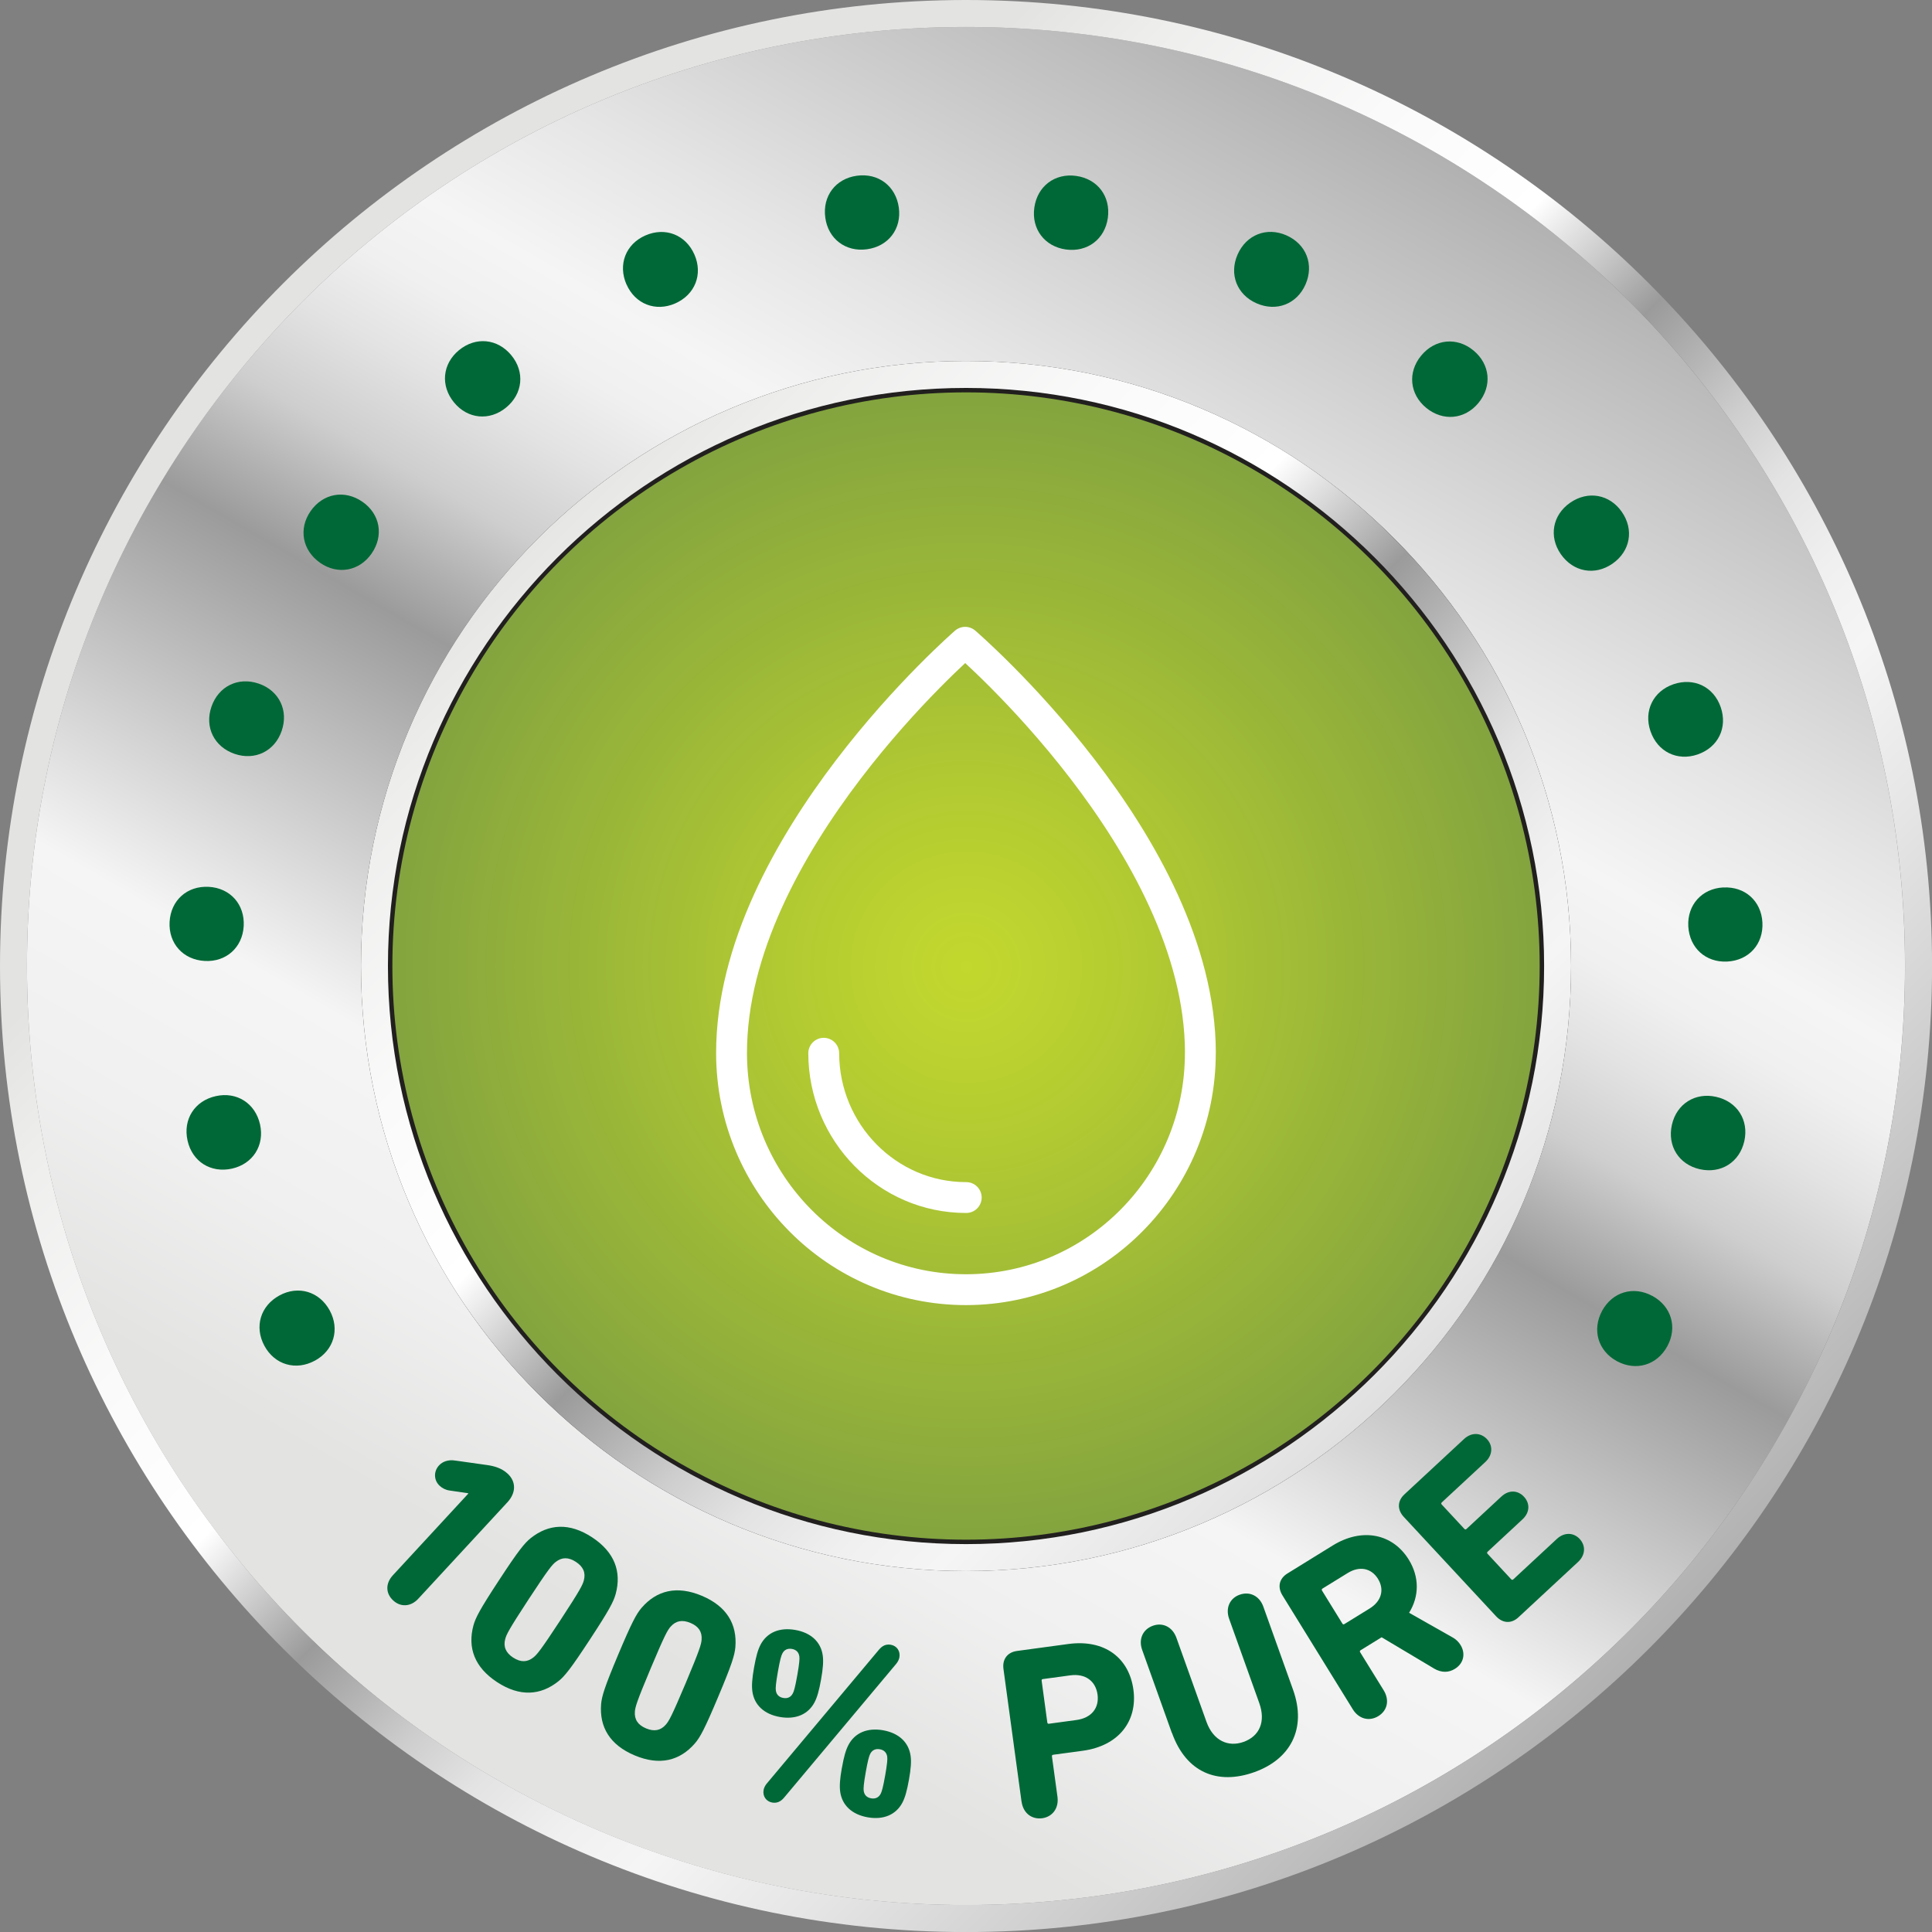 <svg xmlns="http://www.w3.org/2000/svg" xmlns:xlink="http://www.w3.org/1999/xlink" id="Layer_2" data-name="Layer 2" viewBox="0 0 358.17 358.17"><rect x="0" y="0" width="358.17" height="358.17" fill="#808080" stroke="none"/><defs><style>      .cls-1 {        fill: url(#linear-gradient);      }      .cls-1, .cls-2, .cls-3 {        stroke-width: 0px;      }      .cls-4 {        fill: url(#radial-gradient);        stroke: #221f1f;        stroke-miterlimit: 10;        stroke-width: 6px;      }      .cls-2 {        fill: url(#linear-gradient-2);      }      .cls-5 {        fill: none;        stroke: #fff;        stroke-linecap: round;        stroke-linejoin: round;        stroke-width: 5.72px;      }      .cls-3 {        fill: #006837;      }    </style><radialGradient id="radial-gradient" cx="91.35" cy="242.8" fx="91.35" fy="242.8" r="111.68" gradientTransform="translate(89.64 -58.65) scale(.98)" gradientUnits="userSpaceOnUse"><stop offset="0" stop-color="#c3d82e"></stop><stop offset=".27" stop-color="#b5cd30" stop-opacity=".99"></stop><stop offset=".79" stop-color="#91b038" stop-opacity=".96"></stop><stop offset="1" stop-color="#81a43c" stop-opacity=".95"></stop></radialGradient><linearGradient id="linear-gradient" x1="92.03" y1="329.87" x2="266.14" y2="28.3" gradientUnits="userSpaceOnUse"><stop offset=".1" stop-color="#e3e3e2"></stop><stop offset=".11" stop-color="#e4e4e3"></stop><stop offset=".21" stop-color="#f0f0f0"></stop><stop offset=".31" stop-color="#f5f5f5"></stop><stop offset=".51" stop-color="#9c9b9b"></stop><stop offset=".54" stop-color="#b1b0b0"></stop><stop offset=".58" stop-color="#cecece"></stop><stop offset=".63" stop-color="#e4e3e3"></stop><stop offset=".67" stop-color="#f0f0f0"></stop><stop offset=".71" stop-color="#f5f5f5"></stop><stop offset=".79" stop-color="#e5e5e5"></stop><stop offset=".95" stop-color="#bebebe"></stop><stop offset="1" stop-color="#b1b1b1"></stop></linearGradient><linearGradient id="linear-gradient-2" x1="52.51" y1="52.51" x2="305.66" y2="305.66" gradientUnits="userSpaceOnUse"><stop offset=".17" stop-color="#e3e3e2"></stop><stop offset=".23" stop-color="#eeeeed"></stop><stop offset=".34" stop-color="#fafafa"></stop><stop offset=".43" stop-color="#fff"></stop><stop offset=".51" stop-color="#9c9b9b"></stop><stop offset=".54" stop-color="#b1b0b0"></stop><stop offset=".58" stop-color="#cecece"></stop><stop offset=".62" stop-color="#e4e3e3"></stop><stop offset=".67" stop-color="#f0f0f0"></stop><stop offset=".71" stop-color="#f5f5f5"></stop><stop offset=".79" stop-color="#e5e5e5"></stop><stop offset=".95" stop-color="#bebebe"></stop><stop offset="1" stop-color="#b1b1b1"></stop></linearGradient></defs><g id="Layer_1-2" data-name="Layer 1"><g><circle class="cls-4" cx="179.09" cy="179.09" r="109.35"></circle><g><path class="cls-1" d="m179.09,5C82.94,5,5,82.94,5,179.09s77.94,174.08,174.08,174.08,174.08-77.94,174.08-174.08S275.23,5,179.09,5Zm0,286.26c-61.95,0-112.17-50.22-112.17-112.17s50.22-112.17,112.17-112.17,112.17,50.22,112.17,112.17-50.22,112.17-112.17,112.17Z"></path><path class="cls-2" d="m179.09,5c96.14,0,174.08,77.94,174.08,174.08s-77.94,174.08-174.08,174.08S5,275.23,5,179.09,82.94,5,179.09,5m0,286.26c61.95,0,112.17-50.22,112.17-112.17s-50.22-112.17-112.17-112.17-112.17,50.22-112.17,112.17,50.22,112.17,112.17,112.17M179.09,0C80.34,0,0,80.34,0,179.09s80.34,179.09,179.09,179.09,179.09-80.34,179.09-179.09S277.84,0,179.09,0h0Zm0,286.26c-59.09,0-107.17-48.08-107.17-107.17s48.08-107.17,107.17-107.17,107.17,48.08,107.17,107.17-48.08,107.17-107.17,107.17h0Z"></path></g><g><path class="cls-5" d="m222.54,195.13c-.07-38.66-43.61-76.06-43.61-76.06,0,0-43.38,37.56-43.31,76.22.05,24.24,19.54,43.85,43.54,43.8,24-.05,43.42-19.73,43.37-43.97Z"></path><path class="cls-5" d="m179.13,222.01h-.05c-14.51,0-26.34-12-26.37-26.75"></path></g><g><path class="cls-3" d="m58.37,252.25c-3.54,1.92-7.44.76-9.34-2.73-1.92-3.53-.76-7.44,2.78-9.36,3.49-1.9,7.4-.74,9.32,2.79,1.9,3.5.74,7.4-2.75,9.3Z"></path><path class="cls-3" d="m43,216.65c-3.93.87-7.37-1.31-8.23-5.2-.88-3.93,1.31-7.37,5.24-8.24,3.88-.87,7.32,1.32,8.2,5.25.86,3.88-1.32,7.32-5.21,8.19Z"></path><path class="cls-3" d="m37.96,178.15c-4.02-.22-6.73-3.25-6.52-7.23.22-4.02,3.25-6.73,7.27-6.51,3.97.22,6.69,3.25,6.47,7.27-.22,3.97-3.25,6.69-7.22,6.47Z"></path><path class="cls-3" d="m43.5,139.76c-3.81-1.31-5.6-4.97-4.3-8.74,1.31-3.81,4.98-5.59,8.78-4.28,3.76,1.29,5.55,4.96,4.24,8.76-1.29,3.77-4.96,5.55-8.72,4.26Z"></path><path class="cls-3" d="m59.34,104.33c-3.3-2.3-4.03-6.31-1.76-9.57,2.3-3.3,6.31-4.03,9.62-1.73,3.27,2.27,3.99,6.28,1.69,9.59-2.27,3.27-6.28,3.99-9.55,1.72Z"></path><path class="cls-3" d="m84.18,74.62c-2.56-3.1-2.17-7.16.9-9.69,3.1-2.56,7.16-2.17,9.72.94,2.53,3.07,2.14,7.13-.97,9.68-3.07,2.53-7.13,2.14-9.65-.93Z"></path><path class="cls-3" d="m116.14,52.73c-1.61-3.68-.14-7.48,3.51-9.08,3.68-1.61,7.48-.13,9.09,3.55,1.6,3.64.12,7.43-3.56,9.05-3.64,1.6-7.43.12-9.03-3.52Z"></path><path class="cls-3" d="m153,40.35c-.55-3.99,1.91-7.23,5.85-7.77,3.99-.55,7.23,1.92,7.78,5.9.54,3.94-1.92,7.19-5.91,7.73-3.94.54-7.19-1.92-7.72-5.86Z"></path><path class="cls-3" d="m191.75,38.51c.55-3.99,3.8-6.44,7.74-5.9,3.99.55,6.44,3.8,5.89,7.79-.55,3.94-3.8,6.4-7.78,5.85-3.94-.55-6.4-3.8-5.85-7.74Z"></path><path class="cls-3" d="m229.43,47.19c1.62-3.68,5.41-5.16,9.05-3.56,3.68,1.62,5.16,5.41,3.55,9.1-1.6,3.64-5.39,5.12-9.08,3.5-3.64-1.6-5.12-5.39-3.52-9.03Z"></path><path class="cls-3" d="m263.47,65.93c2.56-3.11,6.62-3.49,9.69-.96,3.11,2.56,3.49,6.62.93,9.73-2.53,3.07-6.59,3.46-9.7.9-3.07-2.53-3.46-6.59-.93-9.66Z"></path><path class="cls-3" d="m291.09,93.2c3.3-2.29,7.31-1.57,9.58,1.7,2.29,3.3,1.57,7.31-1.74,9.6-3.27,2.27-7.27,1.54-9.57-1.76-2.27-3.27-1.54-7.27,1.73-9.54Z"></path><path class="cls-3" d="m310.24,126.85c3.81-1.3,7.47.49,8.76,4.25,1.31,3.81-.48,7.46-4.29,8.77-3.77,1.29-7.42-.5-8.73-4.31-1.29-3.77.5-7.42,4.26-8.71Z"></path><path class="cls-3" d="m319.47,164.53c4.02-.22,7.04,2.5,7.26,6.47.22,4.02-2.5,7.05-6.52,7.26-3.97.21-7-2.51-7.22-6.53-.21-3.97,2.51-7,6.48-7.21Z"></path><path class="cls-3" d="m318.14,203.34c3.93.88,6.1,4.32,5.24,8.2-.88,3.92-4.32,6.1-8.25,5.22-3.88-.87-6.06-4.31-5.18-8.23.87-3.88,4.31-6.06,8.19-5.19Z"></path><path class="cls-3" d="m306.32,240.24c3.53,1.92,4.69,5.82,2.79,9.32-1.92,3.53-5.82,4.69-9.36,2.78-3.49-1.9-4.65-5.8-2.73-9.34,1.9-3.49,5.8-4.65,9.3-2.75Z"></path></g><g><path class="cls-3" d="m86.85,276.89l-.07-.06-3.45-.51c-.72-.1-1.35-.43-1.82-.87-1.08-.99-1.17-2.64-.12-3.78.65-.71,1.7-1.11,3.01-.9l5.89.83c1.43.2,2.75.61,3.82,1.6,1.61,1.49,1.56,3.56-.02,5.28l-16.55,17.91c-1.43,1.54-3.31,1.56-4.65.31-1.38-1.27-1.48-3.11-.06-4.66l14-15.16Z"></path><path class="cls-3" d="m92.54,292.91c3.58-5.47,4.69-6.82,5.85-7.76,3.32-2.64,7.16-2.91,11.36-.16,4.21,2.76,5.49,6.39,4.4,10.48-.39,1.44-1.19,2.99-4.78,8.46-3.58,5.47-4.69,6.82-5.85,7.76-3.31,2.64-7.16,2.91-11.36.16-4.21-2.76-5.49-6.39-4.4-10.48.39-1.44,1.19-2.99,4.78-8.46Zm2.6,14.39c1.38.9,2.59.88,3.73-.02.68-.54,1.29-1.23,5.03-6.93,3.73-5.7,4.12-6.54,4.34-7.38.37-1.4-.1-2.52-1.48-3.42-1.38-.9-2.59-.88-3.73.01-.68.54-1.29,1.23-5.03,6.93-3.73,5.7-4.12,6.54-4.34,7.38-.37,1.4.1,2.53,1.47,3.43Z"></path><path class="cls-3" d="m114.61,306.74c2.54-6.03,3.38-7.56,4.35-8.69,2.78-3.2,6.51-4.16,11.15-2.21,4.64,1.95,6.56,5.29,6.22,9.51-.13,1.48-.63,3.16-3.17,9.18-2.53,6.03-3.37,7.56-4.35,8.69-2.78,3.2-6.51,4.16-11.15,2.21-4.64-1.95-6.56-5.29-6.22-9.51.13-1.48.64-3.16,3.17-9.18Zm5.16,13.68c1.51.64,2.71.4,3.66-.69.57-.65,1.05-1.44,3.7-7.72,2.64-6.28,2.87-7.18,2.94-8.04.11-1.44-.55-2.47-2.07-3.1-1.52-.64-2.71-.4-3.67.69-.57.65-1.05,1.44-3.69,7.72-2.64,6.28-2.87,7.18-2.94,8.04-.11,1.44.55,2.47,2.07,3.1Z"></path><path class="cls-3" d="m139.48,313.56c-.14-1.05-.06-2.33.31-4.41s.72-3.31,1.21-4.25c1.19-2.25,3.49-3.24,6.42-2.73,2.93.51,4.77,2.23,5.11,4.75.14,1.05.06,2.33-.31,4.41s-.72,3.31-1.21,4.25c-1.18,2.25-3.49,3.24-6.42,2.73-2.93-.51-4.77-2.23-5.11-4.75Zm2.67,17.09l20.8-24.82c.65-.77,1.35-1.06,2.2-.91,1.13.2,1.79,1.19,1.59,2.32-.07.41-.28.83-.58,1.2l-20.8,24.82c-.65.77-1.35,1.06-2.21.91-1.12-.2-1.79-1.19-1.59-2.32.07-.41.29-.83.58-1.2Zm4.83-16.71c.21-.38.44-1.18.83-3.39.39-2.21.44-3.03.38-3.46-.1-.76-.57-1.26-1.38-1.4-.81-.14-1.43.17-1.77.85-.21.38-.44,1.18-.83,3.38-.39,2.21-.44,3.04-.38,3.46.1.76.57,1.26,1.38,1.4.81.15,1.43-.17,1.77-.85Zm9.1,13.81c.36-2.07.72-3.31,1.21-4.25,1.18-2.25,3.49-3.24,6.42-2.73,2.93.52,4.76,2.23,5.11,4.76.14,1.05.06,2.33-.31,4.4s-.72,3.31-1.21,4.25c-1.19,2.25-3.5,3.24-6.43,2.73-2.93-.52-4.76-2.23-5.11-4.75-.14-1.05-.06-2.33.31-4.41Zm5.42,5.64c.81.14,1.42-.17,1.77-.85.2-.38.44-1.18.83-3.39s.44-3.04.38-3.46c-.1-.76-.57-1.26-1.38-1.4s-1.42.17-1.77.85c-.2.38-.44,1.18-.83,3.39s-.44,3.04-.38,3.46c.1.76.57,1.26,1.38,1.4Z"></path><path class="cls-3" d="m189.38,334.01l-3.35-24.6c-.24-1.76.69-3.09,2.5-3.34l9.51-1.29c6.75-.92,11.28,2.57,12.08,8.46.79,5.8-2.69,10.42-9.39,11.33l-5.48.74c-.18.03-.26.13-.23.31l1.02,7.47c.29,2.13-.92,3.72-2.82,3.99-1.95.26-3.54-.95-3.83-3.08Zm14.09-19.86c-.34-2.49-2.24-3.94-5.05-3.56l-5.08.69c-.18.02-.26.13-.23.31l1.05,7.74c.03.18.13.26.31.23l5.08-.69c2.81-.38,4.26-2.24,3.92-4.73Z"></path><path class="cls-3" d="m217.25,321.27l-5.5-15.38c-.73-2.02.13-3.84,1.99-4.5,1.81-.65,3.62.21,4.35,2.23l5.58,15.6c1.27,3.53,4.07,4.71,6.87,3.71,2.93-1.05,4.16-3.72,2.91-7.21l-5.58-15.6c-.72-2.02.13-3.84,1.95-4.48,1.85-.66,3.67.2,4.39,2.22l5.5,15.38c2.62,7.32-.57,12.94-7.16,15.29-6.85,2.45-12.66.06-15.28-7.27Z"></path><path class="cls-3" d="m265.83,309.31l-9.69-5.78-3.89,2.4c-.16.1-.19.22-.09.38l4.35,7.04c1.13,1.83.7,3.75-.97,4.79-1.67,1.03-3.62.57-4.75-1.26l-13.04-21.12c-.94-1.52-.63-3.1.93-4.06l8.4-5.19c5.45-3.36,11.11-2.19,14.09,2.63,1.99,3.23,1.95,6.81.06,9.85l8.17,4.63c.58.34,1.04.81,1.37,1.35.92,1.48.67,3.35-1.04,4.41-1.16.72-2.47.77-3.9-.06Zm-10.36-16.6c-1.25-2.02-3.44-2.44-5.62-1.09l-4.67,2.88c-.15.1-.18.22-.09.38l3.77,6.11c.09.16.22.19.38.09l4.67-2.88c2.18-1.34,2.79-3.49,1.56-5.48Z"></path><path class="cls-3" d="m260.24,281.21c-1.21-1.31-1.22-2.92.12-4.17l11.05-10.26c1.37-1.28,3.12-1.21,4.27.03,1.12,1.21,1.06,2.95-.32,4.23l-8.07,7.49c-.13.13-.14.26-.01.39l4.2,4.52c.13.13.25.14.39.01l6.46-6c1.37-1.28,3.05-1.21,4.2.03,1.15,1.24,1.09,2.92-.28,4.19l-6.46,6c-.13.13-.14.26-.01.39l4.38,4.72c.13.13.26.14.39.01l8.07-7.49c1.37-1.28,3.11-1.21,4.23,0,1.15,1.24,1.09,2.98-.29,4.26l-11.05,10.26c-1.34,1.25-2.95,1.12-4.16-.19l-17.11-18.42Z"></path></g></g></g></svg>